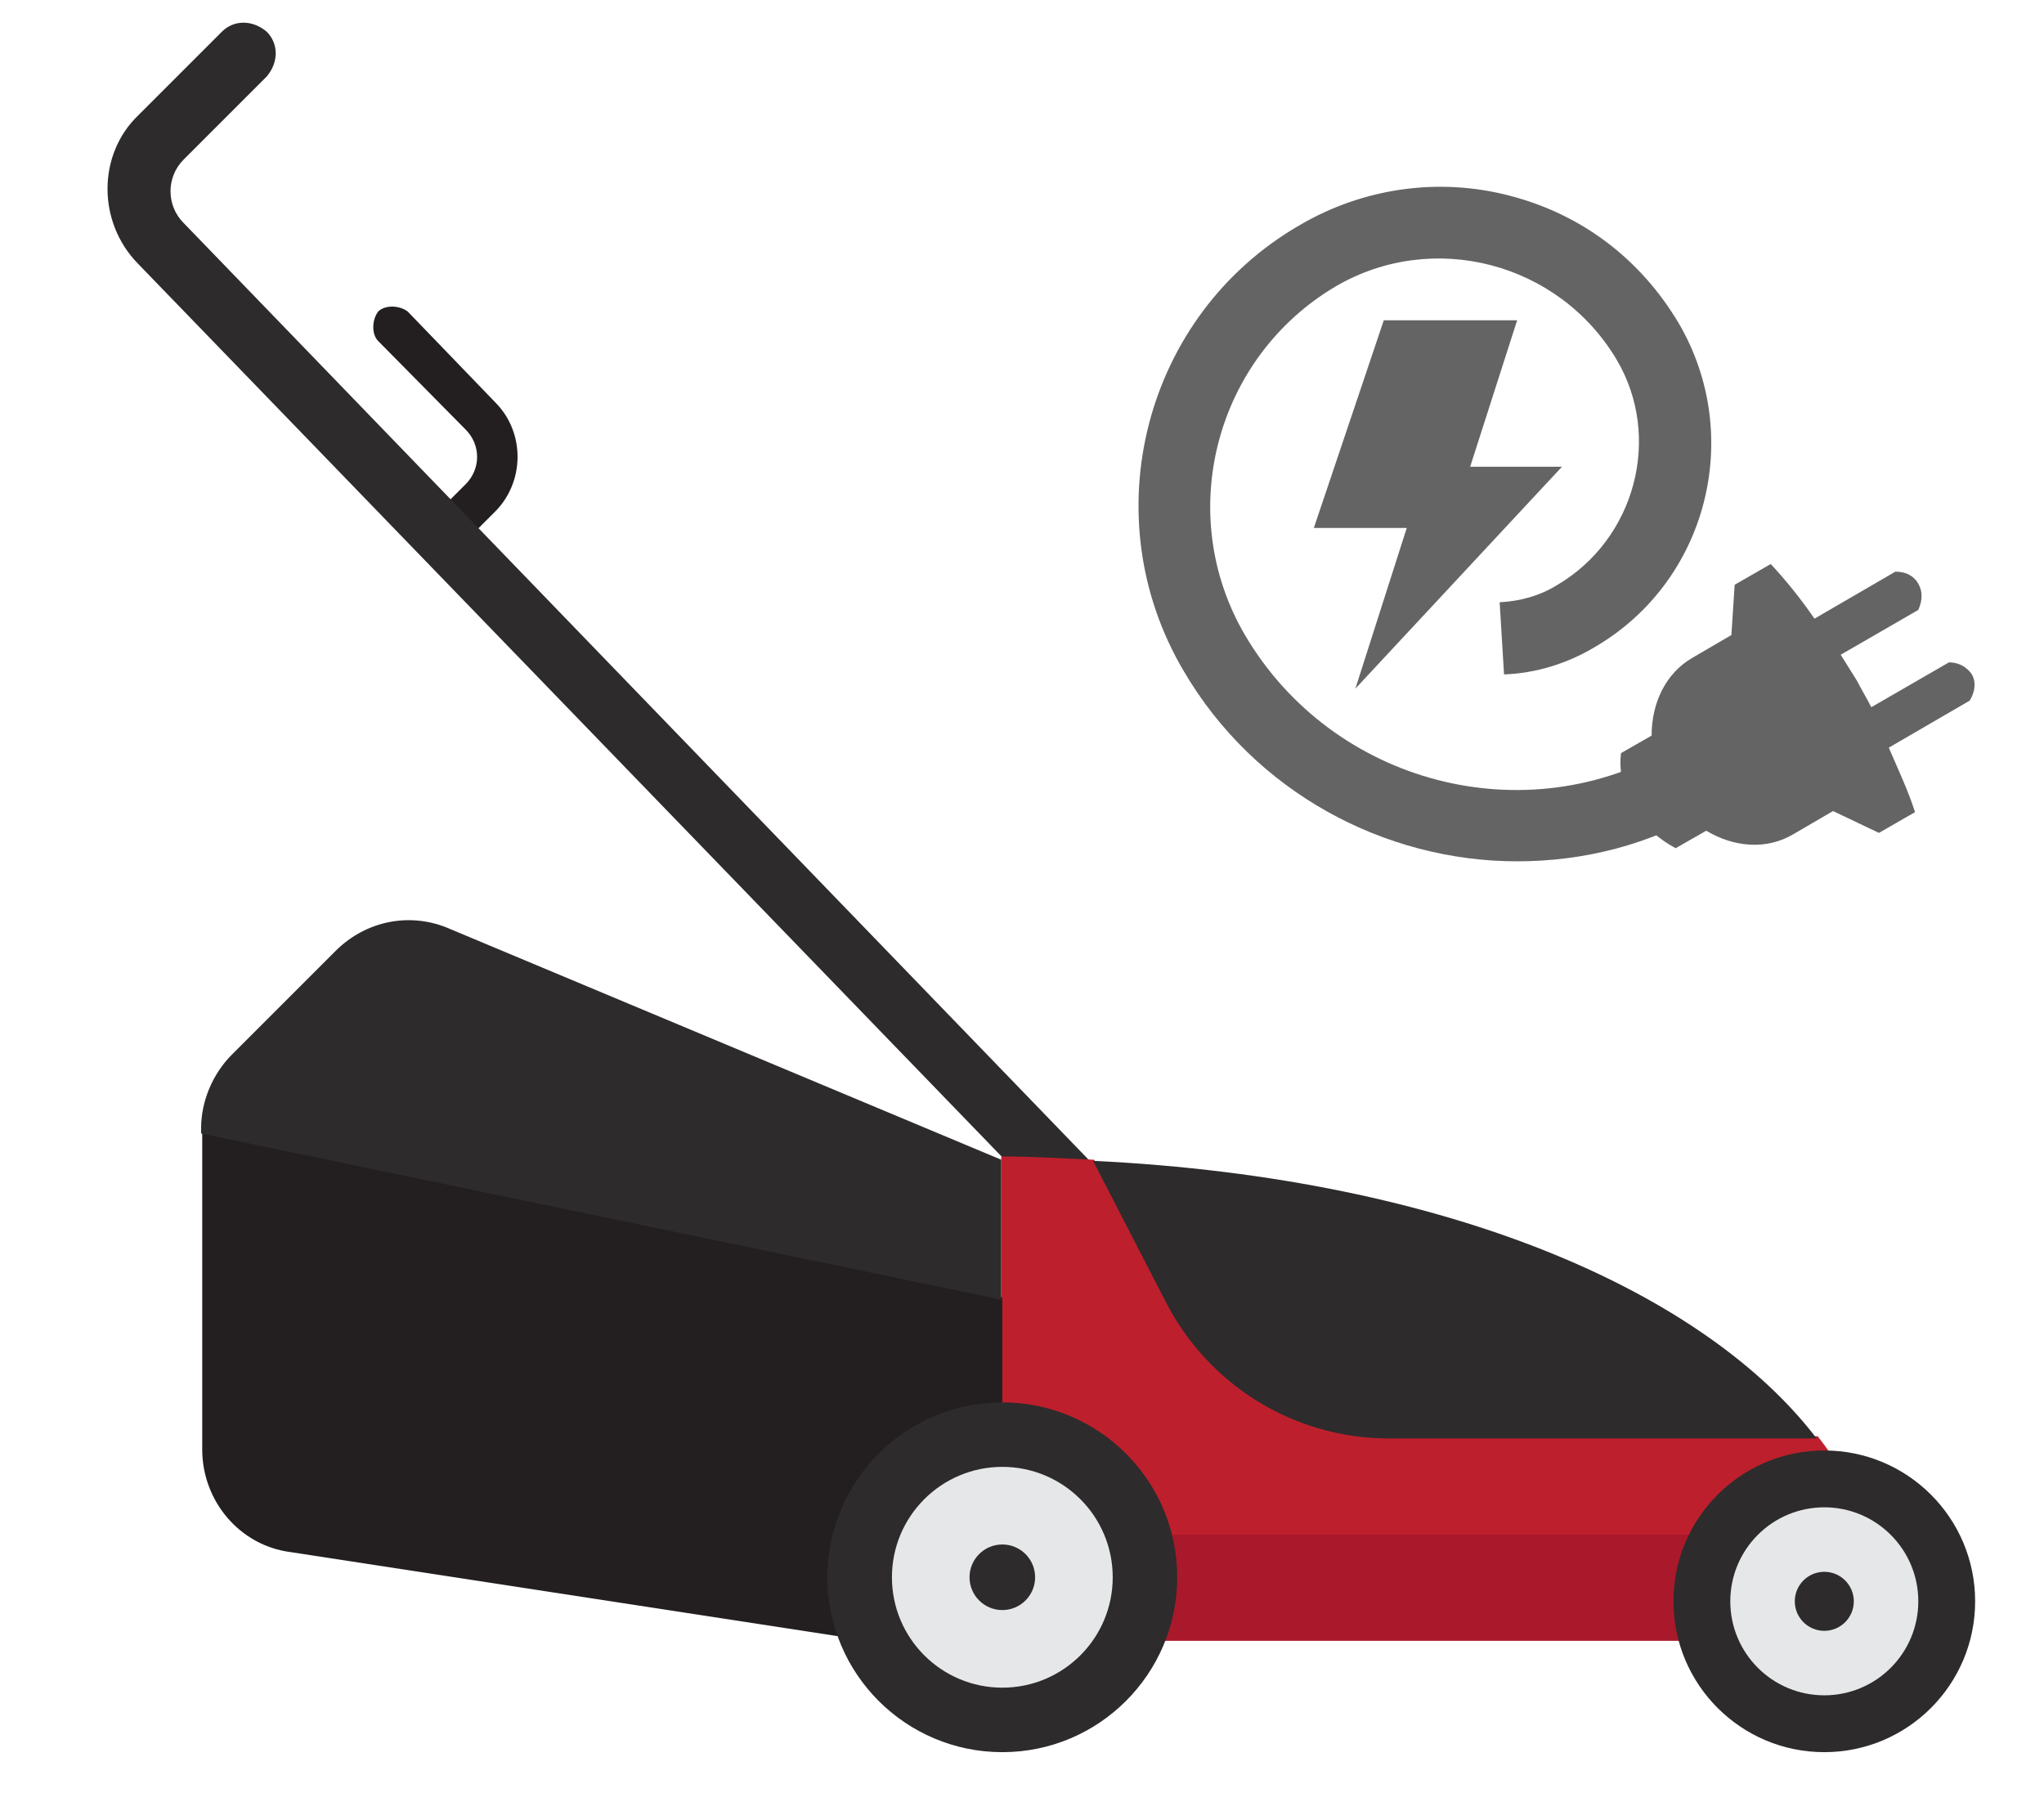 <?xml version="1.0" encoding="utf-8"?>
<!-- Generator: Adobe Illustrator 19.1.0, SVG Export Plug-In . SVG Version: 6.00 Build 0)  -->
<svg version="1.1" id="Layer_1" xmlns="http://www.w3.org/2000/svg" xmlns:xlink="http://www.w3.org/1999/xlink" x="0px" y="0px"
	 viewBox="56.5 18 187 164" style="enable-background:new 56.5 18 187 164;" xml:space="preserve">
<style type="text/css">
	.st0{fill:#231F20;}
	.st1{fill:#2D2B2C;}
	.st2{fill:#BE1F2D;}
	.st3{fill:#A9192B;}
	.st4{fill:#E6E7E8;}
	.st5{fill:#646464;}
</style>
<g>
	<path class="st0" d="M97.2,68.9c-0.5,0-0.9-0.2-1.4-0.6c-0.6-0.6-0.6-1.9,0-2.7l3.3-3.3c1.4-1.4,1.4-3.6,0-5l-8-8.1
		c-0.6-0.6-0.6-1.9,0-2.7c0.6-0.6,1.9-0.6,2.7,0l8,8.3c2.8,2.8,2.7,7.4-0.1,10.1l-3.3,3.3C98.1,68.7,97.6,68.9,97.2,68.9z"/>
	<path class="st1" d="M153.9,128.5c-0.6,0-1.5-0.3-2-0.8L69.1,42.1c-3.7-3.8-3.7-10,0.1-13.6l7.6-7.6c1.1-1.1,2.8-1.1,4.1,0
		c1.1,1.1,1.1,2.8,0,4.1l-7.6,7.6c-1.6,1.6-1.6,4.2,0,5.8L156,124c1.1,1.1,1.1,2.8-0.1,4.1C155.3,128.4,154.6,128.5,153.9,128.5z"/>
	<path class="st2" d="M156.6,124.1l6.6,12.8c3.9,7.7,11.7,12.5,20.2,12.5h39.4c3.7,4.7,5.5,9.9,5.5,14.8c0,3.1,0,3.8,0,3.9h-80.2
		v-44.3C151.1,123.8,153.9,124,156.6,124.1z"/>
	<path class="st1" d="M163.1,137l-6.6-12.8c33.1,1.6,56.2,12.3,66.2,25.4h-39.4C174.8,149.5,167,144.7,163.1,137z"/>
	<path class="st3" d="M227.4,158.4c0.6,1.9,0.8,3.9,0.8,5.8c0,3.1,0,3.8,0,3.9h-80.1v-9.7H227.4z"/>
	<path class="st0" d="M148.2,136.7V170l-65.1-10c-4.7-0.6-8.1-4.7-8.1-9.4v-29.1L148.2,136.7z"/>
	<path class="st1" d="M74.9,121.2c0-2.5,1.1-5,2.8-6.7l9.5-9.5c2.8-2.8,6.9-3.6,10.5-2l50.4,21.1v12.8l-73.2-15.2V121.2z"/>
	<g>
		<g>
			<circle class="st1" cx="223.4" cy="164.5" r="13.8"/>
			<circle class="st4" cx="223.4" cy="164.5" r="8.6"/>
			<circle class="st1" cx="223.4" cy="164.5" r="2.7"/>
		</g>
		<g>
			<circle class="st1" cx="148.2" cy="162.3" r="16"/>
			<circle class="st4" cx="148.2" cy="162.3" r="10.1"/>
			<circle class="st1" cx="148.2" cy="162.3" r="3"/>
		</g>
	</g>
</g>
<g>
	<polygon class="st5" points="195.3,47.3 183.1,47.3 176.7,66.3 185.2,66.3 180.5,81 199.4,60.7 191,60.7 	"/>
	<path class="st5" d="M236.9,79.7c-0.4-0.6-1.1-1.1-2.1-1.1l-7.1,4.1c-0.4-0.8-0.9-1.6-1.3-2.4c-0.5-0.8-1-1.6-1.5-2.4l7.1-4.1
		c0.4-0.9,0.4-1.7,0-2.4s-1.1-1.1-2.1-1.1l-7.4,4.3c-1.3-1.9-2.7-3.6-4-5l-3.3,1.9l-0.3,4.6l-3.6,2.1c-2.4,1.4-3.7,4.1-3.7,7.1
		l-2.8,1.6c-0.2,1.7,0.2,3.5,1.1,5.1c1,1.6,2.4,2.8,3.9,3.6l2.8-1.6c2.5,1.5,5.5,1.8,8,0.3l3.6-2.1l4.2,2l3.3-1.9
		c-0.6-1.9-1.5-3.8-2.4-5.9l7.4-4.3C237.2,81.3,237.3,80.4,236.9,79.7z"/>
	<path class="st5" d="M195.3,96.8c-12.1,0-24-6.3-30.5-17.4c-8.4-14.2-3.6-32.6,10.6-40.8c5.8-3.4,12.7-4.4,19.2-2.7
		c6.6,1.7,12,5.8,15.5,11.7c6,10.3,2.6,23.6-7.7,29.6c-2.5,1.5-5.4,2.4-8.3,2.5l-0.4-6.6c1.9-0.1,3.7-0.6,5.3-1.6
		c7.1-4.2,9.6-13.5,5.4-20.6c-5.3-8.9-16.8-11.9-25.7-6.7c-11,6.5-14.8,20.8-8.3,31.9c8,13.6,25.7,18.3,39.3,10.2l3.3,5.7
		C207.4,95.3,201.4,96.8,195.3,96.8z"/>
</g>
</svg>

